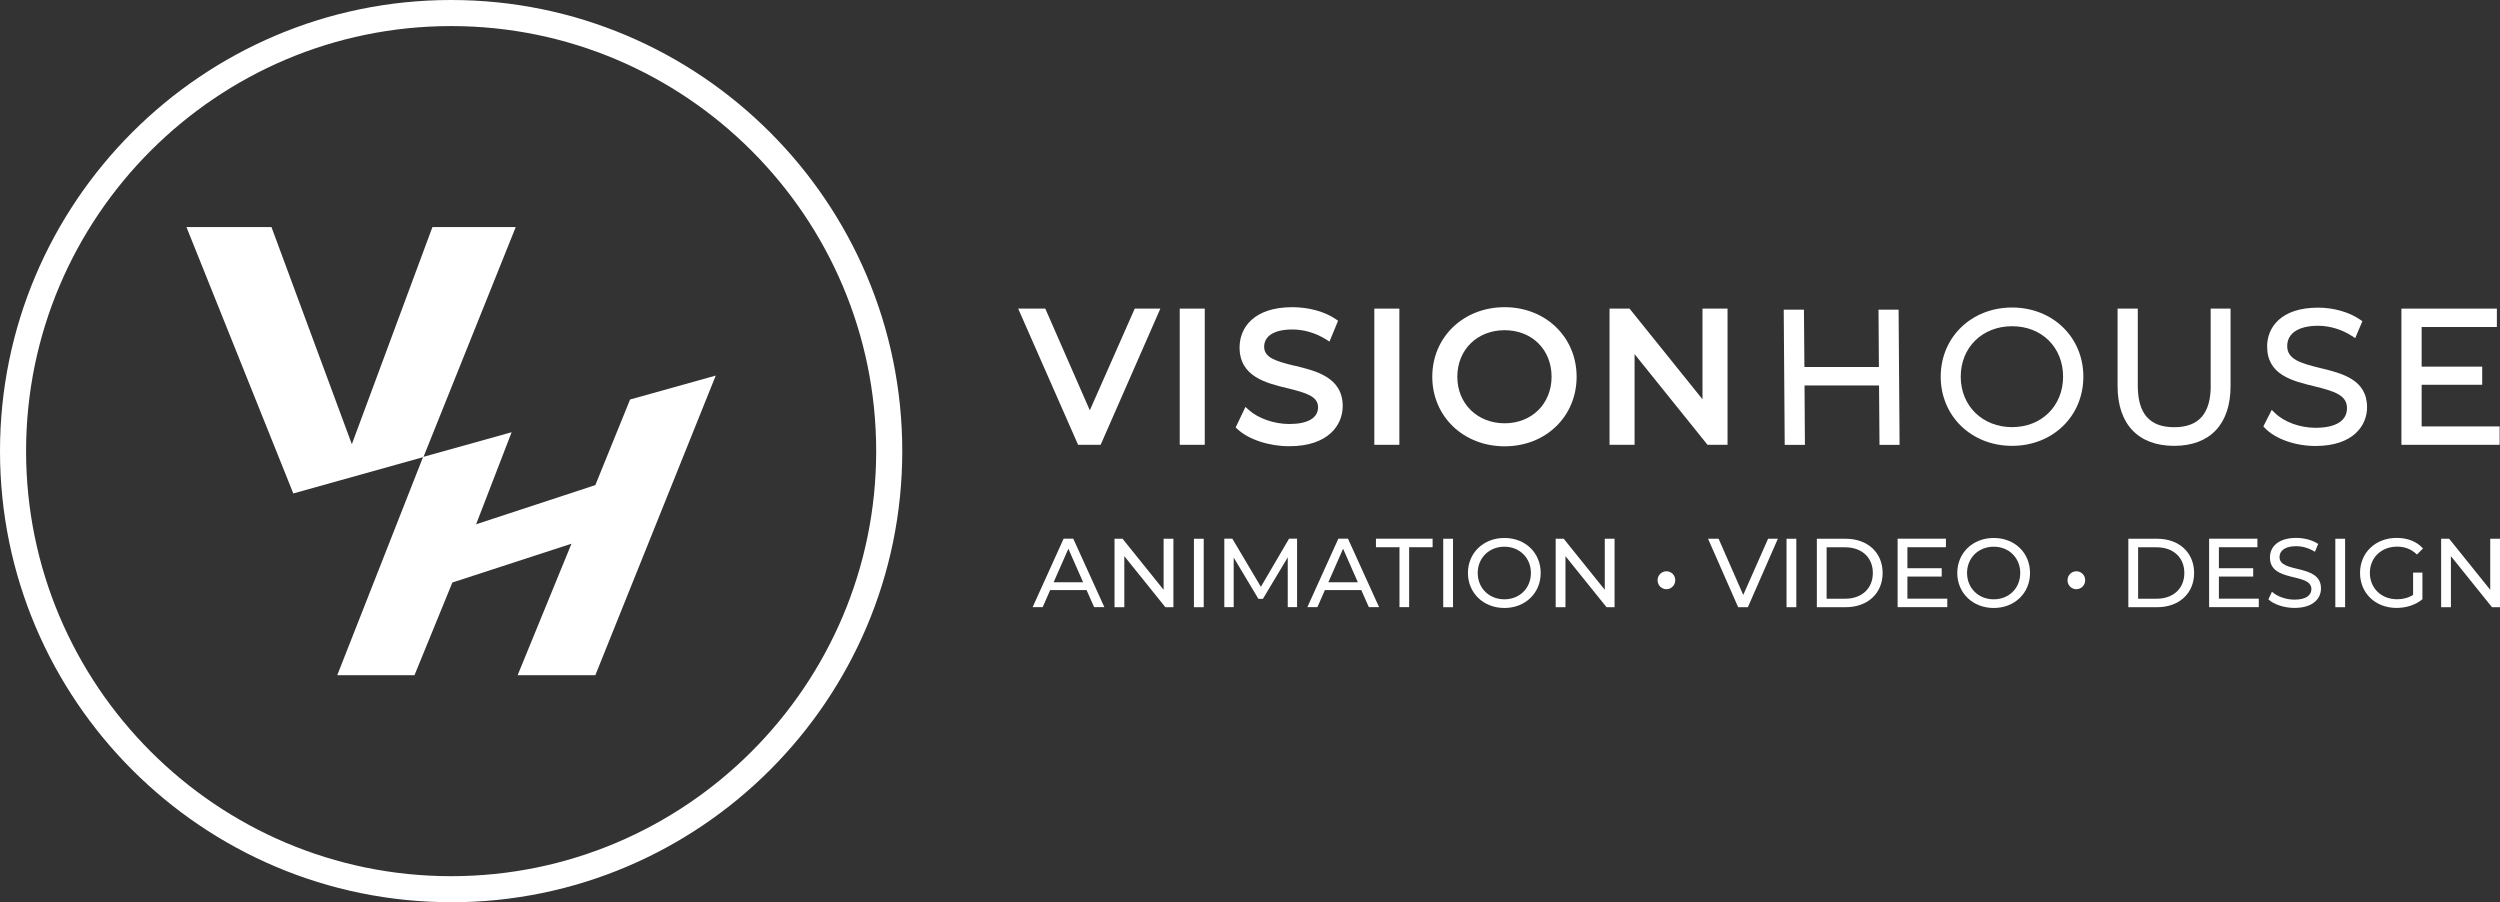 <?xml version="1.0" encoding="UTF-8"?> <svg xmlns="http://www.w3.org/2000/svg" id="Layer_2" data-name="Layer 2" viewBox="0 0 383.48 138.39"><rect x="0" y="0" width="383.48" height="138.39" fill="#333333" stroke="none"/><defs><style> .cls-1 { fill: #fff; } </style></defs><g id="Designs"><g id="Trademark_Primary_w_Tagline" data-name="Trademark Primary w Tagline"><g><polygon class="cls-1" points="167.17 62.94 160.34 47.34 156.18 47.34 165.37 68.23 168.83 68.23 177.99 47.34 174.06 47.34 167.17 62.94"></polygon><rect class="cls-1" x="180.96" y="47.34" width="3.84" height="20.89"></rect><path class="cls-1" d="m198.64,56.12c-2.94-.71-4.73-1.26-4.73-2.93s1.58-2.65,4.33-2.65c1.79,0,3.63.55,5.19,1.54l.5.32,1.32-3.2-.33-.23c-1.68-1.16-4.17-1.85-6.67-1.85-5.98,0-8.11,3.19-8.11,6.18,0,4.47,4.07,5.46,7.34,6.25,2.92.71,4.7,1.26,4.7,2.92s-1.61,2.57-4.41,2.57c-2.32,0-4.77-.85-6.23-2.17l-.5-.45-1.5,3.15.27.25c1.72,1.6,4.84,2.63,7.95,2.63,6.05,0,8.2-3.31,8.2-6.15,0-4.41-4.06-5.4-7.32-6.19Z"></path><rect class="cls-1" x="210.81" y="47.34" width="3.84" height="20.89"></rect><path class="cls-1" d="m230.8,47.12c-6.33,0-11.1,4.59-11.1,10.67s4.77,10.67,11.1,10.67,11.04-4.59,11.04-10.67-4.75-10.67-11.04-10.67Zm7.2,10.67c0,4.14-3.03,7.14-7.2,7.14s-7.26-3-7.26-7.14,3.05-7.14,7.26-7.14,7.2,3,7.2,7.14Z"></path><polygon class="cls-1" points="288.15 47.5 288.21 56.29 276.78 56.29 276.71 47.5 273.61 47.5 273.76 68.24 276.86 68.24 276.8 59.13 288.23 59.13 288.3 68.24 291.38 68.24 291.23 47.5 288.15 47.5"></polygon><path class="cls-1" d="m308.64,47.17c-6.24,0-10.95,4.56-10.95,10.61s4.71,10.61,10.95,10.61,10.93-4.56,10.93-10.61-4.7-10.61-10.93-10.61Zm7.82,10.61c0,4.48-3.29,7.74-7.82,7.74s-7.88-3.25-7.88-7.74,3.31-7.74,7.88-7.74,7.82,3.25,7.82,7.74Z"></path><path class="cls-1" d="m339.11,59.15c0,4.29-1.83,6.38-5.61,6.38s-5.58-2.09-5.58-6.38v-11.81h-3.1v11.89c0,5.82,3.16,9.16,8.68,9.16s8.65-3.34,8.65-9.16v-11.89h-3.05v11.81Z"></path><path class="cls-1" d="m355.93,56.46c-3.17-.77-5.09-1.39-5.09-3.38s1.78-3.11,4.75-3.11c1.76,0,3.65.57,5.18,1.57l.5.33,1.1-2.6-.33-.23c-1.66-1.16-4.08-1.85-6.45-1.85-5.77,0-7.83,3.08-7.83,5.95,0,4.35,3.82,5.28,7.19,6.1,3.15.77,5.06,1.38,5.06,3.36s-1.76,3.02-4.84,3.02c-2.37,0-4.8-.89-6.21-2.27l-.49-.48-1.29,2.54.25.26c1.6,1.66,4.64,2.74,7.75,2.74,5.84,0,7.91-3.19,7.91-5.93,0-4.27-3.8-5.2-7.15-6.02Z"></path><polygon class="cls-1" points="371.46 65.41 371.46 59.02 380.75 59.02 380.75 56.24 371.46 56.24 371.46 50.16 383 50.16 383 47.34 368.36 47.34 368.36 68.23 383.42 68.23 383.42 65.41 371.46 65.41"></polygon><polygon class="cls-1" points="261.15 61.25 249.96 47.34 246.89 47.34 246.89 68.23 250.73 68.23 250.73 54.32 261.92 68.23 264.99 68.23 264.99 47.34 261.15 47.34 261.15 61.25"></polygon></g><g><path class="cls-1" d="m69.2,138.39C31.04,138.39,0,107.35,0,69.2S31.04,0,69.2,0s69.2,31.04,69.2,69.2-31.04,69.2-69.2,69.2Zm0-134.39C33.25,4,4,33.25,4,69.2s29.25,65.2,65.2,65.2,65.2-29.25,65.2-65.2S105.15,4,69.2,4Z"></path><g><polygon class="cls-1" points="64.95 70.11 79.11 34.83 66.33 34.83 53.97 68.14 41.64 34.83 28.6 34.83 44.99 75.69 64.95 70.11"></polygon><polygon class="cls-1" points="96.65 61.28 91.32 74.41 73.03 80.42 78.48 66.3 64.9 70.09 51.73 103.57 63.58 103.57 69.39 89.35 87.66 83.4 79.4 103.57 91.32 103.57 109.79 57.61 96.65 61.28"></polygon></g></g><g><path class="cls-1" d="m166.67,90.51h-5.58l-1.15,2.62h-1.54l4.75-10.5h1.48l4.77,10.5h-1.57l-1.16-2.62Zm-.53-1.2l-2.26-5.14-2.26,5.14h4.53Z"></path><path class="cls-1" d="m179.99,82.64v10.5h-1.23l-6.3-7.83v7.83h-1.5v-10.5h1.23l6.3,7.83v-7.83h1.5Z"></path><path class="cls-1" d="m183.14,82.64h1.5v10.5h-1.5v-10.5Z"></path><path class="cls-1" d="m197.53,93.14v-7.65s-3.81,6.37-3.81,6.37h-.69l-3.79-6.33v7.6h-1.44v-10.5h1.23l4.38,7.38,4.32-7.38h1.23v10.5s-1.42,0-1.42,0Z"></path><path class="cls-1" d="m208.81,90.51h-5.58l-1.15,2.62h-1.54l4.75-10.5h1.48l4.77,10.5h-1.57l-1.16-2.62Zm-.53-1.2l-2.26-5.14-2.26,5.14h4.53Z"></path><path class="cls-1" d="m214.66,83.94h-3.6v-1.31h8.69v1.31h-3.6v9.19h-1.48v-9.19Z"></path><path class="cls-1" d="m221.38,82.64h1.5v10.5h-1.5v-10.5Z"></path><path class="cls-1" d="m225.17,87.89c0-3.07,2.37-5.37,5.59-5.37s5.57,2.28,5.57,5.37-2.37,5.37-5.57,5.37-5.59-2.29-5.59-5.37Zm9.66,0c0-2.32-1.74-4.03-4.07-4.03s-4.09,1.71-4.09,4.03,1.74,4.04,4.09,4.04,4.07-1.71,4.07-4.04Z"></path><path class="cls-1" d="m247.66,82.64v10.5h-1.23l-6.3-7.83v7.83h-1.5v-10.5h1.23l6.3,7.83v-7.83h1.5Z"></path><path class="cls-1" d="m254.26,89c0-.78.63-1.37,1.36-1.37s1.35.58,1.35,1.37-.63,1.38-1.35,1.38-1.36-.57-1.36-1.38Z"></path><path class="cls-1" d="m272.71,82.64l-4.6,10.5h-1.49l-4.62-10.5h1.62l3.78,8.62,3.81-8.62h1.5Z"></path><path class="cls-1" d="m274.04,82.64h1.5v10.5h-1.5v-10.5Z"></path><path class="cls-1" d="m278.69,82.64h4.42c3.38,0,5.67,2.13,5.67,5.25s-2.29,5.25-5.67,5.25h-4.42v-10.5Zm4.33,9.2c2.59,0,4.26-1.59,4.26-3.95s-1.67-3.94-4.26-3.94h-2.83v7.89h2.83Z"></path><path class="cls-1" d="m298.7,91.83v1.3h-7.62v-10.5h7.41v1.31h-5.91v3.22h5.26v1.28h-5.26v3.39h6.12Z"></path><path class="cls-1" d="m300.23,87.89c0-3.07,2.37-5.37,5.59-5.37s5.57,2.28,5.57,5.37-2.37,5.37-5.57,5.37-5.59-2.29-5.59-5.37Zm9.66,0c0-2.32-1.74-4.03-4.07-4.03s-4.09,1.71-4.09,4.03,1.74,4.04,4.09,4.04,4.07-1.71,4.07-4.04Z"></path><path class="cls-1" d="m317.14,89c0-.78.63-1.37,1.36-1.37s1.35.58,1.35,1.37-.63,1.38-1.35,1.38-1.36-.57-1.36-1.38Z"></path><path class="cls-1" d="m326.47,82.64h4.42c3.38,0,5.67,2.13,5.67,5.25s-2.29,5.25-5.67,5.25h-4.42v-10.5Zm4.33,9.2c2.59,0,4.26-1.59,4.26-3.95s-1.67-3.94-4.26-3.94h-2.83v7.89h2.83Z"></path><path class="cls-1" d="m346.48,91.83v1.3h-7.62v-10.5h7.41v1.31h-5.91v3.22h5.26v1.28h-5.26v3.39h6.12Z"></path><path class="cls-1" d="m347.95,91.94l.55-1.17c.78.71,2.12,1.21,3.46,1.21,1.82,0,2.59-.71,2.59-1.62,0-2.57-6.36-.95-6.36-4.85,0-1.62,1.26-3,4.02-3,1.23,0,2.5.33,3.38.93l-.5,1.2c-.92-.58-1.95-.86-2.88-.86-1.79,0-2.55.75-2.55,1.67,0,2.56,6.36.96,6.36,4.81,0,1.61-1.29,2.99-4.06,2.99-1.6,0-3.18-.54-4.02-1.32Z"></path><path class="cls-1" d="m358.22,82.64h1.5v10.5h-1.5v-10.5Z"></path><path class="cls-1" d="m370.14,87.83h1.44v4.09c-1.05.88-2.5,1.33-3.98,1.33-3.22,0-5.59-2.26-5.59-5.37s2.37-5.37,5.62-5.37c1.67,0,3.08.55,4.04,1.62l-.93.93c-.87-.84-1.86-1.21-3.04-1.21-2.43,0-4.18,1.69-4.18,4.03s1.75,4.04,4.17,4.04c.88,0,1.71-.2,2.46-.67v-3.42Z"></path><path class="cls-1" d="m383.48,82.64v10.5h-1.23l-6.3-7.83v7.83h-1.5v-10.5h1.23l6.3,7.83v-7.83h1.5Z"></path></g></g></g></svg> 